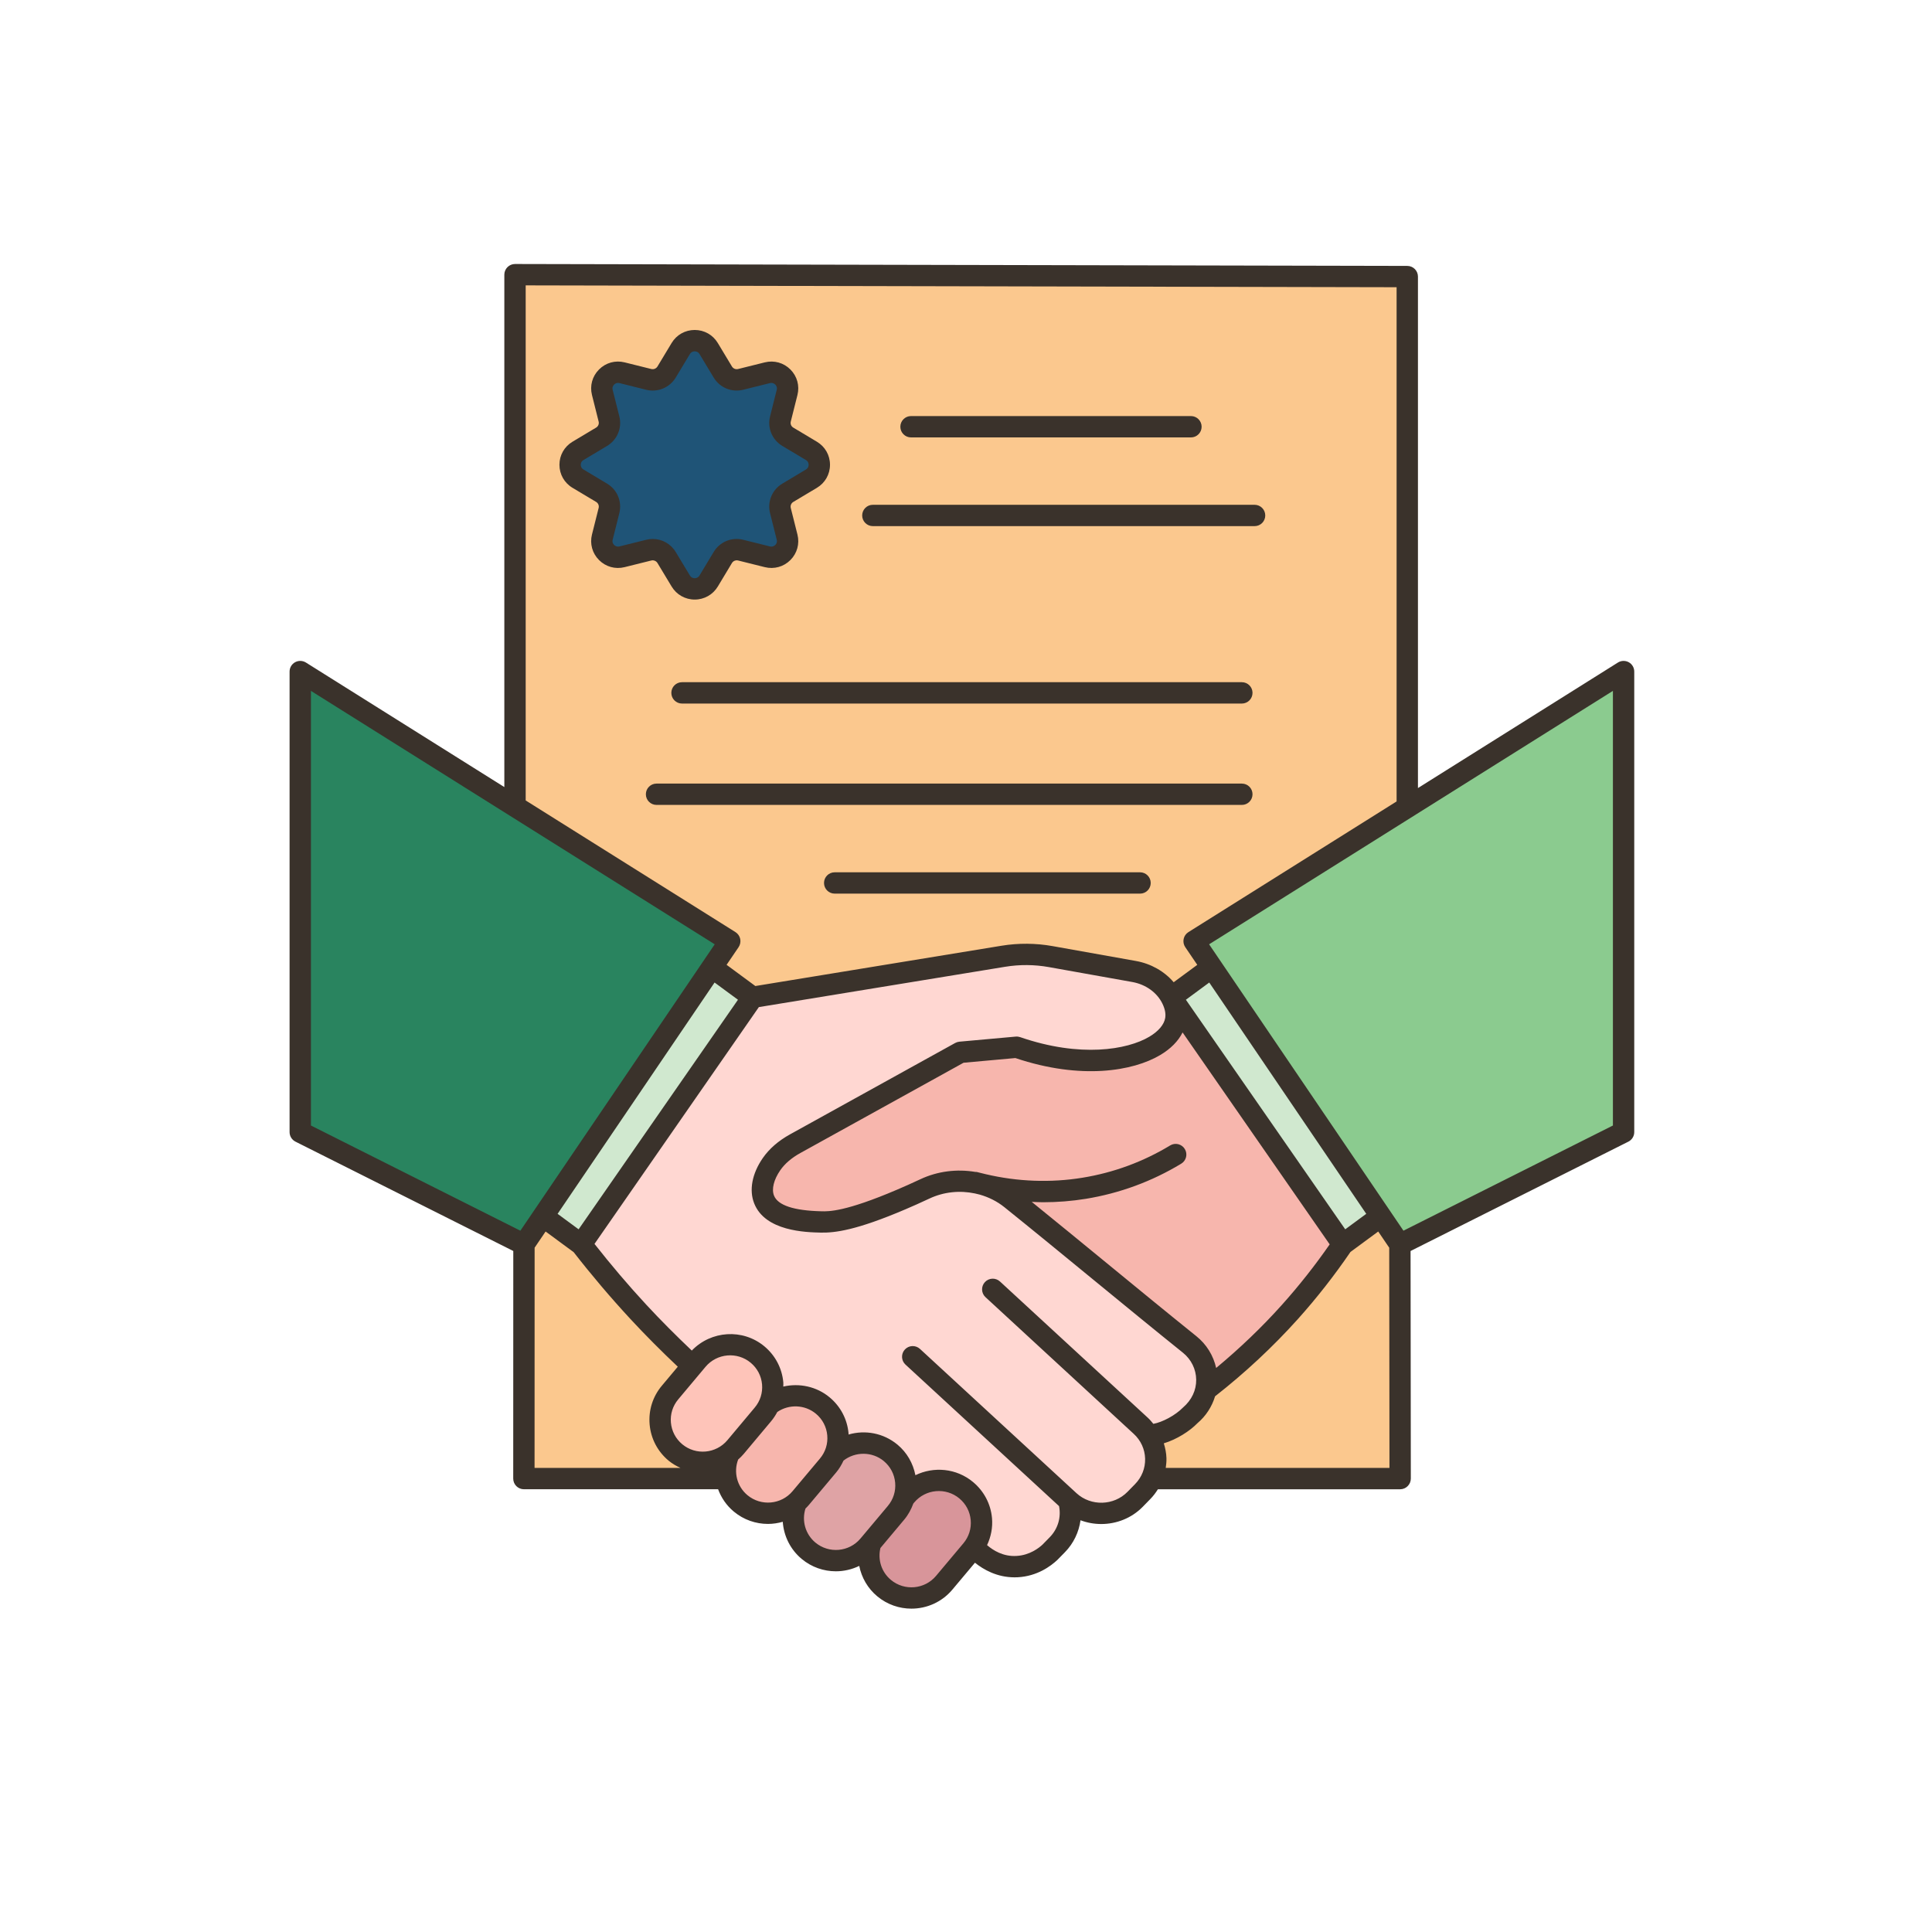 <svg xmlns="http://www.w3.org/2000/svg" xmlns:xlink="http://www.w3.org/1999/xlink" width="500" zoomAndPan="magnify" viewBox="0 0 375 375" height="500" preserveAspectRatio="xMidYMid meet" version="1.0"><defs><clipPath id="b52526591f"><path d="M 56.207 51.242 L 317.207 51.242 L 317.207 312.242 L 56.207 312.242 Z M 56.207 51.242 " clip-rule="nonzero"/></clipPath></defs><path fill="#1f5477" d="M 157.5 87.512 C 159.551 88.734 159.551 91.676 157.5 92.898 C 155.969 93.809 154.457 94.723 152.922 95.633 C 151.723 96.355 151.141 97.766 151.473 99.09 C 151.91 100.812 152.344 102.531 152.777 104.25 C 153.359 106.57 151.266 108.641 148.945 108.062 L 143.77 106.777 C 142.422 106.445 141.012 107.023 140.289 108.207 C 139.375 109.738 138.465 111.25 137.555 112.785 C 136.332 114.812 133.371 114.812 132.125 112.785 C 131.215 111.25 130.305 109.738 129.391 108.207 C 128.668 107.023 127.258 106.445 125.914 106.777 L 120.734 108.062 C 118.434 108.641 116.32 106.57 116.902 104.25 L 118.207 99.09 C 118.539 97.766 117.957 96.355 116.758 95.633 C 115.246 94.723 113.711 93.809 112.18 92.898 C 110.148 91.676 110.148 88.734 112.18 87.512 C 113.711 86.602 115.246 85.691 116.758 84.777 C 117.957 84.074 118.539 82.664 118.207 81.32 L 116.902 76.16 C 116.32 73.863 118.434 71.77 120.734 72.348 C 122.473 72.785 124.191 73.199 125.914 73.633 C 127.258 73.965 128.668 73.387 129.391 72.203 C 130.305 70.691 131.215 69.16 132.125 67.648 C 133.371 65.617 136.332 65.617 137.555 67.648 C 138.465 69.16 139.375 70.691 140.289 72.203 C 141.012 73.387 142.422 73.965 143.77 73.633 C 145.488 73.199 147.227 72.785 148.945 72.348 C 151.266 71.77 153.359 73.863 152.777 76.16 C 152.344 77.879 151.91 79.598 151.473 81.32 C 151.141 82.664 151.723 84.074 152.922 84.777 C 154.457 85.691 155.969 86.602 157.5 87.512 Z M 157.5 87.512 " fill-opacity="1" fill-rule="nonzero"/><path fill="#fbc88e" d="M 136.395 283.82 C 138.215 283.82 140.02 283.242 141.512 282.102 C 140.805 283.656 140.621 285.355 140.93 286.992 L 101.676 286.992 L 101.695 241.543 L 105.406 236.098 L 112.801 241.543 C 116.031 245.727 119.719 250.121 123.902 254.613 C 127.445 258.469 130.965 261.969 134.383 265.137 L 130.055 270.297 C 127.113 273.797 127.59 278.996 131.09 281.914 C 132.645 283.199 134.531 283.82 136.395 283.82 Z M 136.395 283.82 " fill-opacity="1" fill-rule="nonzero"/><path fill="#fbc88e" d="M 271.719 241.543 L 271.762 286.992 L 223.539 286.992 C 224.781 284.258 224.574 281.066 222.918 278.52 C 225.484 278.664 229.172 276.613 231.098 274.664 C 232.652 273.34 233.625 271.621 234.02 269.82 L 234.039 269.82 C 239.074 265.926 244.73 260.934 250.406 254.613 C 254.484 250.059 257.863 245.625 260.617 241.543 L 268.012 236.098 Z M 271.719 241.543 " fill-opacity="1" fill-rule="nonzero"/><path fill="#fbc88e" d="M 273.148 53.688 L 273.148 156.699 L 231.762 182.672 L 235.223 187.77 L 227.328 193.57 L 227.309 193.59 C 225.879 190.898 223.164 189.117 220.121 188.559 L 203.965 185.676 C 200.898 185.141 197.789 185.117 194.727 185.617 L 146.086 193.57 L 138.195 187.77 L 141.656 182.676 L 99.957 156.512 L 99.957 53.312 Z M 157.5 92.898 C 159.551 91.676 159.551 88.734 157.5 87.512 C 155.969 86.602 154.457 85.691 152.922 84.777 C 151.723 84.074 151.141 82.664 151.473 81.32 C 151.91 79.598 152.344 77.879 152.777 76.16 C 153.359 73.863 151.266 71.77 148.945 72.348 C 147.227 72.785 145.488 73.199 143.77 73.633 C 142.422 73.965 141.012 73.387 140.289 72.203 C 139.375 70.691 138.465 69.16 137.555 67.648 C 136.332 65.617 133.371 65.617 132.125 67.648 C 131.215 69.16 130.305 70.691 129.391 72.203 C 128.668 73.387 127.258 73.965 125.914 73.633 C 124.191 73.199 122.473 72.785 120.734 72.348 C 118.434 71.77 116.32 73.863 116.902 76.16 L 118.207 81.32 C 118.539 82.664 117.957 84.074 116.758 84.777 C 115.246 85.691 113.711 86.602 112.18 87.512 C 110.148 88.734 110.148 91.676 112.18 92.898 C 113.711 93.809 115.246 94.723 116.758 95.633 C 117.957 96.355 118.539 97.766 118.207 99.09 L 116.902 104.25 C 116.32 106.57 118.434 108.641 120.734 108.062 L 125.914 106.777 C 127.258 106.445 128.668 107.023 129.391 108.207 C 130.305 109.738 131.215 111.25 132.125 112.785 C 133.371 114.812 136.332 114.812 137.555 112.785 C 138.465 111.25 139.375 109.738 140.289 108.207 C 141.012 107.023 142.422 106.445 143.77 106.777 L 148.945 108.062 C 151.266 108.641 153.359 106.57 152.777 104.25 C 152.344 102.531 151.91 100.812 151.473 99.09 C 151.141 97.766 151.723 96.355 152.922 95.633 C 154.457 94.723 155.969 93.809 157.5 92.898 Z M 157.5 92.898 " fill-opacity="1" fill-rule="nonzero"/><path fill="#d8959a" d="M 187.539 289.25 C 190.871 292.004 191.453 296.832 189.027 300.289 C 188.906 300.496 188.738 300.684 188.594 300.871 L 183.27 307.207 C 181.633 309.156 179.273 310.172 176.91 310.172 C 175.047 310.172 173.16 309.527 171.609 308.242 C 168.977 306.07 168.047 302.609 168.977 299.523 L 168.977 299.504 L 173.93 293.621 C 174.652 292.75 175.172 291.754 175.48 290.738 L 175.504 290.719 L 175.875 290.285 C 177.512 288.336 179.871 287.344 182.234 287.344 C 184.121 287.344 185.984 287.965 187.539 289.25 Z M 187.539 289.25 " fill-opacity="1" fill-rule="nonzero"/><path fill="#dfa3a5" d="M 172.871 282 C 175.504 284.172 176.414 287.652 175.504 290.719 L 175.48 290.742 C 175.172 291.754 174.652 292.75 173.93 293.621 L 168.977 299.504 L 168.977 299.523 L 168.605 299.957 C 166.969 301.906 164.629 302.922 162.246 302.922 C 160.379 302.922 158.496 302.277 156.941 300.992 C 154.145 298.672 153.277 294.902 154.52 291.691 C 154.852 291.402 155.141 291.094 155.43 290.762 L 160.734 284.441 C 161.332 283.719 161.789 282.953 162.102 282.125 L 162.121 282.125 C 163.652 280.777 165.602 280.094 167.57 280.094 C 169.434 280.094 171.316 280.715 172.871 282 Z M 172.871 282 " fill-opacity="1" fill-rule="nonzero"/><path fill="#f7b6ad" d="M 155.43 290.762 C 155.141 291.094 154.852 291.402 154.52 291.691 C 152.984 293.02 151.02 293.723 149.07 293.723 C 147.188 293.723 145.301 293.102 143.746 291.797 C 142.215 290.512 141.262 288.793 140.93 286.992 C 140.621 285.355 140.805 283.656 141.512 282.102 L 141.512 282.082 C 141.965 281.75 142.379 281.336 142.773 280.879 L 148.078 274.543 C 148.574 273.941 148.969 273.297 149.277 272.637 C 150.75 271.477 152.57 270.895 154.375 270.895 C 156.258 270.895 158.145 271.516 159.695 272.801 C 162.492 275.121 163.363 278.914 162.102 282.125 C 161.789 282.953 161.332 283.719 160.734 284.441 Z M 155.43 290.762 " fill-opacity="1" fill-rule="nonzero"/><path fill="#fec4b9" d="M 147.039 262.922 C 149.941 265.344 150.77 269.344 149.277 272.637 C 148.969 273.297 148.574 273.941 148.078 274.543 L 142.773 280.879 C 142.379 281.336 141.965 281.75 141.512 282.082 L 141.512 282.102 C 140.02 283.242 138.215 283.82 136.395 283.82 C 134.531 283.82 132.645 283.199 131.09 281.914 C 127.59 278.996 127.113 273.797 130.055 270.297 L 134.383 265.137 L 135.359 263.957 C 136.996 262.008 139.355 260.996 141.719 260.996 C 143.602 260.996 145.488 261.637 147.039 262.922 Z M 147.039 262.922 " fill-opacity="1" fill-rule="nonzero"/><path fill="#f7b6ad" d="M 250.406 254.613 C 244.73 260.934 239.074 265.926 234.039 269.82 L 234.02 269.82 C 234.746 266.672 233.688 263.191 230.914 260.953 C 220.102 252.273 207.051 241.398 196.258 232.699 C 194.828 231.559 193.254 230.711 191.578 230.109 C 191.535 230.109 191.516 230.09 191.473 230.09 C 190.688 229.82 189.879 229.613 189.051 229.488 C 185.879 228.93 182.547 229.344 179.52 230.773 C 177.801 231.582 176.27 232.242 174.941 232.824 C 165.062 237.047 161.48 237.234 159.406 237.172 C 156.715 237.109 149.922 236.902 148.305 232.824 C 147.516 230.855 148.117 228.348 149.734 225.988 C 150.895 224.289 152.551 222.984 154.352 221.969 L 186.398 204.258 C 190.211 203.906 193.523 203.617 197.336 203.266 C 213.637 208.879 227.102 204.422 228.199 197.941 C 228.449 196.531 228.074 195.145 227.473 193.879 C 227.434 193.777 227.371 193.672 227.309 193.59 L 227.328 193.57 L 260.617 241.543 C 257.863 245.625 254.484 250.059 250.406 254.613 Z M 250.406 254.613 " fill-opacity="1" fill-rule="nonzero"/><path fill="#ffd7d2" d="M 135.359 263.957 L 134.383 265.137 C 130.965 261.969 127.445 258.469 123.902 254.613 C 119.719 250.121 116.031 245.727 112.801 241.543 L 146.086 193.57 L 194.727 185.617 C 197.789 185.117 200.898 185.141 203.965 185.676 L 220.121 188.559 C 223.164 189.117 225.879 190.898 227.309 193.59 C 227.371 193.672 227.434 193.777 227.473 193.879 C 228.074 195.145 228.449 196.531 228.199 197.941 C 227.102 204.426 213.637 208.879 197.336 203.266 C 193.523 203.617 190.211 203.906 186.398 204.258 L 154.352 221.969 C 152.551 222.984 150.895 224.289 149.734 225.988 C 148.117 228.348 147.516 230.855 148.305 232.824 C 149.922 236.902 156.715 237.109 159.406 237.172 C 161.48 237.234 165.062 237.051 174.941 232.824 C 176.27 232.242 177.801 231.582 179.52 230.773 C 182.547 229.344 185.879 228.93 189.051 229.488 C 189.754 229.676 190.562 229.883 191.473 230.09 C 191.516 230.09 191.535 230.109 191.578 230.109 C 193.254 230.711 194.828 231.559 196.258 232.699 C 207.051 241.398 220.102 252.273 230.914 260.953 C 233.688 263.191 234.746 266.672 234.02 269.82 C 233.625 271.621 232.652 273.34 231.098 274.664 C 229.172 276.613 225.484 278.664 222.918 278.52 C 224.574 281.066 224.781 284.258 223.539 286.992 C 223.125 287.902 222.543 288.75 221.797 289.52 L 220.328 291.008 C 216.891 294.531 211.191 294.695 207.547 291.363 L 207.445 291.277 C 208.273 294.199 207.527 297.492 205.227 299.832 L 203.758 301.324 C 203.094 301.945 200.836 303.895 197.438 304.082 C 192.883 304.328 189.836 301.223 189.027 300.289 C 191.453 296.832 190.871 292.004 187.539 289.25 C 185.984 287.965 184.121 287.344 182.234 287.344 C 179.871 287.344 177.512 288.336 175.875 290.285 L 175.504 290.719 C 176.414 287.652 175.504 284.172 172.871 282 C 171.316 280.715 169.434 280.094 167.57 280.094 C 165.602 280.094 163.652 280.777 162.121 282.125 L 162.102 282.125 C 163.363 278.914 162.492 275.121 159.695 272.801 C 158.145 271.516 156.258 270.895 154.375 270.895 C 152.57 270.895 150.75 271.477 149.277 272.637 C 150.77 269.344 149.941 265.344 147.039 262.922 C 145.488 261.637 143.602 260.996 141.719 260.996 C 139.355 260.996 136.996 262.008 135.359 263.957 Z M 135.359 263.957 " fill-opacity="1" fill-rule="nonzero"/><path fill="#d0e8cf" d="M 146.086 193.57 L 112.801 241.543 L 105.406 236.098 L 138.195 187.77 Z M 146.086 193.57 " fill-opacity="1" fill-rule="nonzero"/><path fill="#d0e8cf" d="M 235.223 187.77 L 268.012 236.098 L 260.617 241.543 L 227.328 193.57 Z M 235.223 187.77 " fill-opacity="1" fill-rule="nonzero"/><path fill="#8bcb8f" d="M 315.137 130.348 L 315.137 219.73 L 271.719 241.543 L 268.012 236.098 L 235.223 187.77 L 231.762 182.672 L 273.148 156.699 Z M 315.137 130.348 " fill-opacity="1" fill-rule="nonzero"/><path fill="#29845f" d="M 141.656 182.672 L 138.195 187.77 L 105.406 236.098 L 101.695 241.543 L 58.281 219.73 L 58.281 130.348 L 99.957 156.512 Z M 141.656 182.672 " fill-opacity="1" fill-rule="nonzero"/><g clip-path="url(#b52526591f)"><path fill="#3a322b" d="M 316.141 128.539 C 315.48 128.176 314.672 128.199 314.035 128.598 L 275.223 152.961 L 275.223 53.684 C 275.223 52.543 274.297 51.613 273.152 51.613 L 99.969 51.242 C 99.965 51.242 99.965 51.242 99.965 51.242 C 99.414 51.242 98.887 51.461 98.5 51.848 C 98.113 52.234 97.891 52.762 97.891 53.312 L 97.891 152.77 L 59.379 128.598 C 58.742 128.199 57.938 128.176 57.277 128.539 C 56.617 128.902 56.207 129.598 56.207 130.352 L 56.207 219.738 C 56.207 220.523 56.648 221.238 57.352 221.594 L 99.629 242.816 L 99.617 286.992 C 99.617 287.539 99.832 288.066 100.223 288.457 C 100.613 288.844 101.137 289.062 101.688 289.062 L 139.383 289.062 C 139.996 290.711 141.016 292.223 142.434 293.398 C 144.367 295.008 146.719 295.793 149.059 295.793 C 150.031 295.793 151 295.645 151.934 295.379 C 152.125 298.121 153.395 300.746 155.613 302.594 C 157.547 304.203 159.898 304.988 162.242 304.988 C 163.805 304.988 165.355 304.629 166.777 303.941 C 167.23 306.203 168.418 308.301 170.277 309.844 C 172.211 311.453 174.562 312.238 176.906 312.238 C 179.867 312.238 182.812 310.98 184.855 308.543 L 189.238 303.324 C 190.898 304.656 193.512 306.16 196.918 306.16 C 197.129 306.16 197.336 306.152 197.547 306.145 C 201.332 305.938 203.949 303.988 205.238 302.777 L 206.707 301.277 C 208.379 299.566 209.414 297.379 209.727 295.082 C 211.02 295.57 212.387 295.812 213.754 295.812 C 216.695 295.812 219.633 294.688 221.809 292.465 L 223.277 290.961 C 223.848 290.379 224.328 289.738 224.75 289.066 L 271.77 289.066 C 272.32 289.066 272.844 288.848 273.23 288.457 C 273.621 288.066 273.84 287.543 273.84 286.992 L 273.789 242.82 L 316.066 221.594 C 316.766 221.242 317.207 220.523 317.207 219.742 L 317.207 130.352 C 317.207 129.598 316.801 128.902 316.141 128.539 Z M 102.035 55.391 L 271.078 55.75 L 271.078 155.559 L 230.672 180.922 C 230.195 181.223 229.859 181.699 229.746 182.25 C 229.629 182.801 229.742 183.375 230.059 183.844 L 232.391 187.277 L 227.809 190.652 C 226.012 188.539 223.422 187.055 220.492 186.527 L 204.316 183.641 C 201.031 183.055 197.695 183.031 194.402 183.566 L 146.613 191.387 L 141.031 187.273 L 143.363 183.84 C 143.676 183.371 143.789 182.797 143.676 182.246 C 143.559 181.695 143.227 181.219 142.75 180.918 L 102.035 155.367 Z M 236.055 265.523 C 235.52 263.117 234.188 260.934 232.207 259.348 C 226.812 255.012 220.859 250.129 214.91 245.246 C 209.91 241.145 204.93 237.062 200.258 233.281 C 200.988 233.312 201.719 233.355 202.449 233.355 C 205.242 233.355 208.035 233.133 210.777 232.688 C 217.355 231.609 223.578 229.316 229.273 225.871 C 230.254 225.277 230.566 224.008 229.973 223.027 C 229.379 222.047 228.105 221.734 227.129 222.328 C 221.887 225.5 216.164 227.609 210.113 228.594 C 203.922 229.609 197.461 229.359 191.32 227.906 C 190.953 227.805 190.59 227.719 190.219 227.637 C 190.016 227.582 189.809 227.539 189.605 227.484 C 189.5 227.457 189.395 227.477 189.289 227.465 C 185.73 226.875 182 227.309 178.629 228.895 C 176.945 229.684 175.434 230.355 174.121 230.914 C 164.055 235.219 160.812 235.148 159.449 235.109 C 154.082 234.984 150.984 233.957 150.23 232.059 C 149.738 230.809 150.188 228.98 151.438 227.16 C 152.324 225.875 153.641 224.742 155.367 223.789 L 187.027 206.277 L 197.082 205.367 C 209.84 209.652 219.949 207.898 225.18 204.793 C 227.234 203.578 228.703 202.078 229.539 200.395 L 258.09 241.531 C 255.266 245.598 252.168 249.535 248.848 253.238 C 244.926 257.621 240.621 261.727 236.055 265.523 Z M 261.109 238.609 L 230.18 194.051 L 234.715 190.707 L 265.188 235.605 Z M 112.309 238.609 L 108.23 235.605 L 138.699 190.707 L 143.238 194.051 Z M 60.352 134.098 L 138.727 183.289 L 101.004 238.875 L 60.352 218.461 Z M 103.77 242.176 L 105.902 239.035 L 111.355 243.051 C 114.828 247.512 118.531 251.879 122.375 256.031 C 125.316 259.207 128.41 262.297 131.559 265.277 L 128.469 268.961 C 126.691 271.074 125.852 273.75 126.094 276.5 C 126.34 279.246 127.645 281.738 129.77 283.508 C 130.488 284.102 131.273 284.547 132.082 284.922 L 103.758 284.922 Z M 146.492 273.211 L 141.184 279.543 C 138.98 282.164 135.055 282.52 132.422 280.324 C 131.152 279.266 130.371 277.777 130.223 276.129 C 130.074 274.488 130.578 272.891 131.641 271.621 L 136.949 265.289 C 139.152 262.672 143.082 262.316 145.711 264.508 C 146.984 265.57 147.766 267.059 147.914 268.703 C 148.059 270.344 147.555 271.945 146.492 273.211 Z M 145.082 290.215 C 143.051 288.527 142.348 285.73 143.273 283.297 C 143.652 282.961 144.02 282.605 144.355 282.207 L 149.664 275.871 C 150.137 275.309 150.531 274.699 150.871 274.066 C 153.141 272.516 156.227 272.621 158.367 274.402 C 159.641 275.461 160.422 276.949 160.57 278.59 C 160.719 280.234 160.215 281.836 159.152 283.102 L 153.836 289.434 C 151.637 292.059 147.711 292.402 145.082 290.215 Z M 158.266 299.41 C 156.324 297.793 155.586 295.184 156.34 292.812 C 156.574 292.582 156.801 292.352 157.012 292.098 L 162.328 285.766 C 162.91 285.07 163.352 284.297 163.73 283.496 C 166.008 281.715 169.309 281.73 171.551 283.598 C 172.82 284.656 173.605 286.141 173.75 287.785 C 173.898 289.43 173.395 291.027 172.332 292.297 L 167.406 298.168 C 167.402 298.176 167.395 298.18 167.391 298.184 L 167.02 298.625 C 164.82 301.25 160.891 301.598 158.266 299.41 Z M 181.684 305.879 C 179.484 308.504 175.555 308.848 172.926 306.66 C 171.102 305.141 170.332 302.742 170.891 300.465 L 175.508 294.961 C 176.297 294.02 176.863 292.957 177.273 291.844 L 177.453 291.625 C 179.656 289.008 183.586 288.656 186.215 290.848 C 187.484 291.906 188.266 293.395 188.414 295.035 C 188.566 296.68 188.059 298.281 187 299.547 Z M 218.848 289.562 C 216.191 292.277 211.75 292.395 208.953 289.832 L 178.562 261.82 C 177.719 261.047 176.41 261.098 175.633 261.941 C 174.859 262.781 174.91 264.094 175.754 264.867 L 205.562 292.336 C 205.992 294.523 205.344 296.746 203.75 298.379 L 202.344 299.816 C 201.691 300.426 199.895 301.863 197.328 302.004 C 194.727 302.172 192.754 300.918 191.59 299.91 C 192.348 298.285 192.711 296.5 192.547 294.664 C 192.301 291.918 190.992 289.43 188.867 287.66 C 185.641 284.973 181.238 284.602 177.68 286.336 C 177.223 284.023 176.043 281.941 174.207 280.41 C 171.473 278.137 167.914 277.508 164.699 278.441 C 164.695 278.367 164.707 278.297 164.703 278.219 C 164.457 275.473 163.148 272.984 161.023 271.219 C 158.484 269.102 155.129 268.422 152.035 269.133 C 152.031 268.867 152.066 268.602 152.043 268.336 C 151.797 265.586 150.492 263.094 148.367 261.324 C 144.168 257.832 138.008 258.262 134.277 262.145 C 131.242 259.262 128.258 256.281 125.418 253.215 C 121.926 249.445 118.574 245.484 115.391 241.441 L 147.293 195.477 L 195.074 187.656 C 197.906 187.191 200.773 187.211 203.594 187.715 L 219.77 190.605 C 222.383 191.074 224.566 192.637 225.621 194.797 C 226.121 195.824 226.305 196.766 226.164 197.59 C 225.949 198.887 224.848 200.18 223.078 201.23 C 218.789 203.777 209.648 205.32 198.016 201.309 C 197.738 201.215 197.445 201.176 197.156 201.203 L 186.227 202.188 C 185.941 202.215 185.664 202.297 185.406 202.438 L 153.367 220.164 C 151.078 221.43 149.285 222.992 148.031 224.816 C 145.969 227.816 145.371 231.012 146.387 233.578 C 148.527 238.996 156.398 239.184 159.359 239.25 C 162.062 239.293 166.156 238.824 175.754 234.723 C 177.102 234.148 178.664 233.457 180.398 232.641 C 183.195 231.324 186.301 231.031 189.219 231.645 C 189.535 231.727 189.855 231.797 190.176 231.875 C 191.895 232.367 193.531 233.172 194.957 234.32 C 200.363 238.664 206.324 243.555 212.285 248.445 C 218.25 253.336 224.211 258.227 229.617 262.57 C 231.219 263.863 232.156 265.766 232.18 267.793 C 232.207 269.82 231.32 271.746 229.613 273.207 C 228.113 274.738 225.598 276.059 223.863 276.367 C 223.539 275.984 223.23 275.59 222.855 275.242 L 194.094 248.738 C 193.254 247.965 191.945 248.016 191.168 248.859 C 190.395 249.699 190.445 251.008 191.289 251.785 L 220.047 278.301 C 221.43 279.566 222.215 281.277 222.266 283.129 C 222.312 284.977 221.621 286.727 220.316 288.062 Z M 226.27 284.918 C 226.359 284.293 226.426 283.664 226.406 283.016 C 226.379 282.023 226.176 281.074 225.895 280.148 C 228.414 279.391 230.938 277.773 232.426 276.238 C 234.074 274.844 235.242 273.023 235.844 271.023 C 241.645 266.48 247.059 261.441 251.938 256.008 C 255.613 251.906 259.035 247.531 262.121 243.008 L 267.512 239.035 L 269.648 242.18 L 269.695 284.922 L 226.27 284.922 Z M 313.066 218.461 L 272.41 238.875 L 234.688 183.289 L 313.066 134.098 Z M 313.066 218.461 " fill-opacity="1" fill-rule="nonzero"/></g><path fill="#3a322b" d="M 176.828 84.902 L 231.164 84.902 C 232.309 84.902 233.234 83.973 233.234 82.832 C 233.234 81.688 232.309 80.758 231.164 80.758 L 176.828 80.758 C 175.684 80.758 174.758 81.688 174.758 82.832 C 174.758 83.973 175.684 84.902 176.828 84.902 Z M 176.828 84.902 " fill-opacity="1" fill-rule="nonzero"/><path fill="#3a322b" d="M 169.422 102.121 L 243.512 102.121 C 244.66 102.121 245.586 101.195 245.586 100.051 C 245.586 98.906 244.66 97.98 243.512 97.98 L 169.422 97.98 C 168.273 97.98 167.348 98.906 167.348 100.051 C 167.348 101.195 168.277 102.121 169.422 102.121 Z M 169.422 102.121 " fill-opacity="1" fill-rule="nonzero"/><path fill="#3a322b" d="M 132.375 132.414 C 131.23 132.414 130.305 133.344 130.305 134.484 C 130.305 135.629 131.23 136.559 132.375 136.559 L 241.043 136.559 C 242.188 136.559 243.113 135.629 243.113 134.484 C 243.113 133.344 242.188 132.414 241.043 132.414 Z M 132.375 132.414 " fill-opacity="1" fill-rule="nonzero"/><path fill="#3a322b" d="M 243.113 154.164 C 243.113 153.02 242.188 152.094 241.043 152.094 L 127.434 152.094 C 126.289 152.094 125.363 153.02 125.363 154.164 C 125.363 155.309 126.289 156.234 127.434 156.234 L 241.043 156.234 C 242.188 156.234 243.113 155.309 243.113 154.164 Z M 243.113 154.164 " fill-opacity="1" fill-rule="nonzero"/><path fill="#3a322b" d="M 221.285 169.312 L 162.012 169.312 C 160.867 169.312 159.941 170.238 159.941 171.383 C 159.941 172.527 160.867 173.453 162.012 173.453 L 221.285 173.453 C 222.43 173.453 223.355 172.527 223.355 171.383 C 223.355 170.238 222.43 169.312 221.285 169.312 Z M 221.285 169.312 " fill-opacity="1" fill-rule="nonzero"/><path fill="#3a322b" d="M 127.613 109.281 L 130.363 113.844 C 131.316 115.426 132.992 116.375 134.844 116.375 C 136.695 116.375 138.371 115.426 139.328 113.844 L 142.07 109.281 C 142.312 108.879 142.805 108.68 143.27 108.793 L 148.445 110.082 C 150.254 110.531 152.109 110.016 153.418 108.703 C 154.723 107.395 155.234 105.547 154.785 103.758 L 153.488 98.598 C 153.375 98.141 153.57 97.668 153.98 97.422 L 158.559 94.688 C 160.152 93.734 161.102 92.062 161.102 90.211 C 161.102 88.359 160.152 86.688 158.559 85.738 L 153.98 83 C 153.57 82.758 153.375 82.285 153.488 81.828 L 154.785 76.664 C 155.234 74.875 154.723 73.027 153.418 71.719 C 152.109 70.406 150.254 69.887 148.445 70.336 L 143.27 71.625 C 142.801 71.746 142.312 71.539 142.07 71.137 L 139.324 66.578 C 138.371 64.992 136.695 64.047 134.844 64.047 C 132.992 64.047 131.316 64.992 130.363 66.574 L 127.617 71.133 C 127.371 71.539 126.875 71.742 126.418 71.625 L 121.238 70.336 C 119.441 69.887 117.578 70.402 116.27 71.719 C 114.961 73.023 114.453 74.875 114.902 76.664 L 116.195 81.824 C 116.312 82.281 116.113 82.754 115.703 83 L 111.129 85.734 C 109.535 86.688 108.586 88.359 108.586 90.211 C 108.586 92.059 109.535 93.734 111.125 94.684 L 115.707 97.422 C 116.113 97.664 116.312 98.137 116.195 98.598 L 114.902 103.754 C 114.453 105.543 114.961 107.395 116.27 108.703 C 117.578 110.016 119.434 110.535 121.238 110.082 L 126.418 108.793 C 126.871 108.68 127.371 108.879 127.613 109.281 Z M 120.234 106.062 C 119.703 106.191 119.328 105.906 119.199 105.777 C 119.039 105.617 118.789 105.273 118.918 104.766 L 120.211 99.609 C 120.773 97.363 119.816 95.055 117.828 93.867 L 113.25 91.129 C 112.773 90.848 112.727 90.395 112.727 90.215 C 112.727 90.031 112.773 89.578 113.25 89.297 L 117.828 86.559 C 119.816 85.371 120.777 83.062 120.211 80.816 L 118.918 75.66 C 118.789 75.152 119.039 74.809 119.199 74.648 C 119.328 74.52 119.68 74.223 120.238 74.359 L 125.418 75.652 C 127.656 76.207 129.969 75.258 131.164 73.277 L 133.91 68.719 C 134.195 68.242 134.656 68.195 134.844 68.195 C 135.027 68.195 135.492 68.242 135.773 68.715 L 138.52 73.277 C 139.711 75.254 142.016 76.207 144.266 75.648 L 149.445 74.359 C 149.992 74.227 150.352 74.516 150.484 74.648 C 150.645 74.805 150.891 75.148 150.766 75.656 L 149.469 80.82 C 148.91 83.062 149.867 85.371 151.855 86.559 L 156.434 89.293 C 156.906 89.574 156.957 90.027 156.957 90.211 C 156.957 90.395 156.906 90.848 156.434 91.129 L 151.855 93.867 C 149.867 95.055 148.906 97.359 149.469 99.609 L 150.766 104.766 C 150.895 105.273 150.645 105.617 150.484 105.777 C 150.352 105.906 149.996 106.195 149.445 106.062 L 144.266 104.773 C 142.02 104.207 139.711 105.164 138.52 107.145 L 135.773 111.707 C 135.488 112.18 135.027 112.23 134.844 112.23 C 134.656 112.23 134.195 112.18 133.91 111.707 L 131.16 107.148 C 130.199 105.547 128.5 104.613 126.699 104.613 C 126.273 104.613 125.844 104.664 125.418 104.773 Z M 120.234 106.062 " fill-opacity="1" fill-rule="nonzero"/></svg>